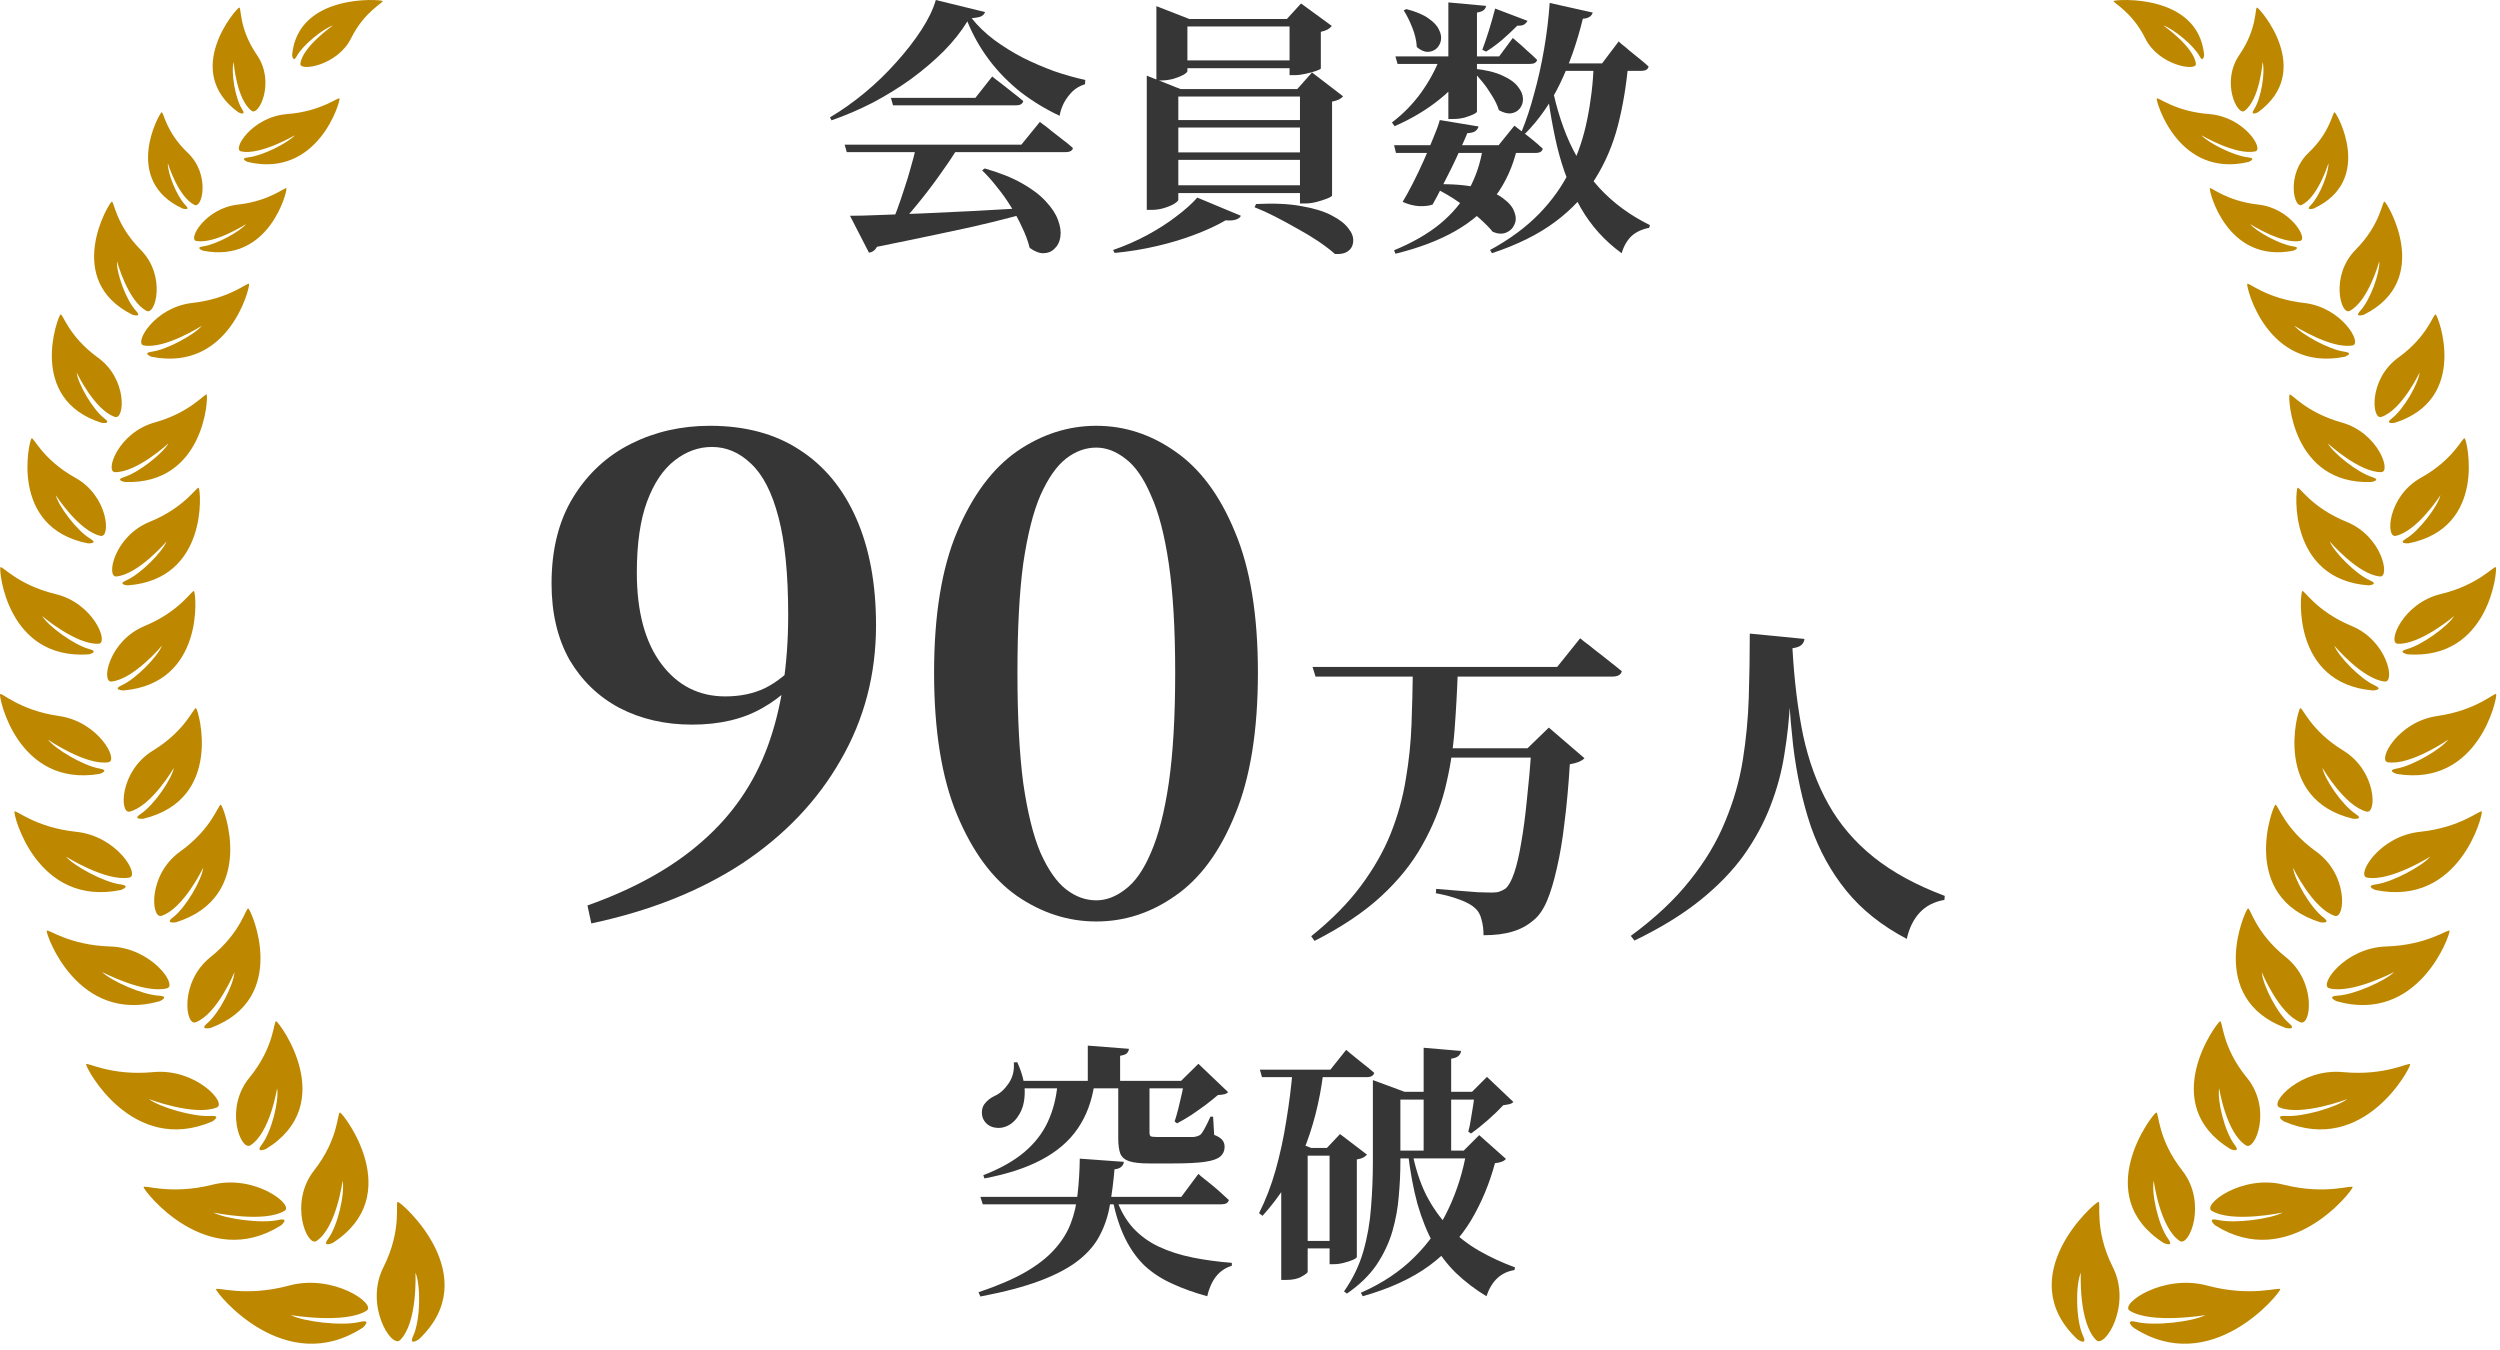 <svg width="187" height="101" viewBox="0 0 187 101" fill="none" xmlns="http://www.w3.org/2000/svg">
<path d="M31.076 95.191C31.481 96.135 31.451 98.744 30.913 99.908C30.532 100.727 31.332 100.18 31.332 100.18C36.326 95.468 30.051 89.943 29.763 89.9C29.519 89.861 30.128 91.914 28.686 94.776C27.24 97.643 29.286 100.862 29.917 100.248C31.258 98.947 31.076 95.191 31.076 95.191ZM25.44 83.219C25.222 83.141 25.385 85.136 23.491 87.553C21.596 89.967 22.968 93.292 23.674 92.825C25.166 91.834 25.625 88.317 25.625 88.317C25.813 89.256 25.276 91.663 24.552 92.651C24.04 93.35 24.885 92.972 24.885 92.972C30.421 89.42 25.696 83.303 25.44 83.219ZM19.898 85.943C25.401 82.566 20.913 76.485 20.664 76.395C20.451 76.321 20.567 78.277 18.657 80.609C16.745 82.937 18.026 86.117 18.726 85.673C20.21 84.734 20.727 81.394 20.727 81.394C20.889 82.32 20.308 84.671 19.577 85.62C19.058 86.295 19.898 85.943 19.898 85.943ZM15.743 76.894C21.722 74.687 18.797 68.088 18.578 67.956C18.394 67.845 18.073 69.729 15.74 71.596C13.409 73.463 13.87 76.762 14.634 76.468C16.255 75.844 17.534 72.723 17.534 72.723C17.486 73.632 16.416 75.762 15.51 76.533C14.868 77.077 15.743 76.894 15.743 76.894ZM12.95 68.611C12.277 69.126 13.163 68.987 13.163 68.987C19.266 67.073 16.737 60.342 16.527 60.2C16.352 60.081 15.916 61.944 13.479 63.693C11.036 65.44 11.299 68.76 12.08 68.504C13.735 67.963 15.2 64.905 15.2 64.905C15.097 65.811 13.901 67.883 12.95 68.611ZM10.535 60.872C9.844 61.32 10.71 61.243 10.71 61.243C16.761 59.797 14.857 53.123 14.667 52.974C14.503 52.849 13.935 54.62 11.437 56.147C8.938 57.677 8.927 60.901 9.702 60.708C11.344 60.291 13.007 57.436 13.007 57.436C12.834 58.303 11.511 60.226 10.535 60.872ZM9.111 51.256C8.362 51.596 9.215 51.647 9.215 51.647C15.33 51.136 14.674 44.392 14.515 44.218C14.38 44.074 13.515 45.705 10.825 46.821C8.133 47.934 7.55 51.054 8.335 50.979C10 50.816 12.115 48.295 12.115 48.295C11.795 49.112 10.173 50.776 9.111 51.256ZM9.464 43.402C8.721 43.727 9.563 43.785 9.563 43.785C15.607 43.327 15.022 36.665 14.867 36.494C14.735 36.345 13.864 37.949 11.196 39.034C8.528 40.113 7.923 43.19 8.699 43.12C10.345 42.973 12.457 40.501 12.457 40.501C12.134 41.303 10.515 42.937 9.464 43.402ZM8.601 35.316C10.222 35.35 12.599 33.167 12.599 33.167C12.18 33.914 10.39 35.333 9.31 35.675C8.541 35.911 9.353 36.056 9.353 36.056C15.296 36.253 15.589 29.71 15.462 29.521C15.353 29.367 14.3 30.837 11.563 31.603C8.822 32.37 7.835 35.302 8.601 35.316ZM11.375 26.303C10.574 26.413 11.344 26.688 11.344 26.688C17.156 27.84 18.72 21.44 18.63 21.238C18.553 21.069 17.229 22.341 14.385 22.66C11.542 22.975 9.998 25.7 10.748 25.837C12.338 26.134 15.101 24.366 15.101 24.366C14.543 25.035 12.508 26.144 11.375 26.303ZM14.678 18.024C16.039 18.275 18.404 16.764 18.404 16.764C17.927 17.337 16.185 18.285 15.215 18.424C14.531 18.518 15.19 18.752 15.19 18.752C20.162 19.737 21.502 14.263 21.425 14.087C21.359 13.943 20.226 15.034 17.791 15.304C15.357 15.576 14.039 17.909 14.678 18.024ZM18.581 11.77C17.847 11.847 18.54 12.117 18.54 12.117C23.8 13.35 25.47 7.558 25.396 7.37C25.332 7.211 24.076 8.334 21.469 8.534C18.861 8.736 17.348 11.172 18.026 11.324C19.468 11.64 22.056 10.117 22.056 10.117C21.521 10.707 19.622 11.656 18.581 11.77ZM28.616 0.07C28.456 -0.048 22.285 -0.506 21.851 4.108C21.851 4.108 21.904 4.753 22.207 4.185C22.638 3.385 24.154 2.151 24.901 1.905C24.901 1.905 22.606 3.515 22.467 4.772C22.403 5.365 25.252 4.907 26.259 2.867C27.262 0.831 28.751 0.171 28.616 0.07ZM21.63 96.159C18.306 97.056 16.155 96.222 16.16 96.443C16.166 96.708 21.312 103.127 27.15 99.296C27.15 99.296 27.861 98.655 26.912 98.882C25.571 99.204 22.719 98.865 21.744 98.368C21.744 98.368 25.816 99.055 27.424 98.036C28.183 97.552 24.955 95.263 21.63 96.159ZM21.031 91.651C21.031 91.651 21.712 91.059 20.814 91.256C19.545 91.538 16.869 91.176 15.959 90.695C15.959 90.695 19.758 91.504 21.29 90.564C22.014 90.126 19.04 87.82 15.895 88.615C12.749 89.41 10.739 88.589 10.742 88.801C10.743 89.049 15.467 95.166 21.031 91.651ZM15.877 83.886C15.877 83.886 16.639 83.414 15.737 83.474C14.46 83.558 11.938 82.814 11.145 82.214C11.145 82.214 14.571 83.515 16.22 82.835C16.997 82.513 14.64 79.891 11.456 80.195C8.273 80.498 6.479 79.409 6.441 79.612C6.4 79.853 9.87 86.459 15.877 83.886ZM11.943 74.892C11.943 74.892 12.749 74.528 11.869 74.475C10.629 74.403 8.313 73.376 7.639 72.707C7.639 72.707 10.813 74.374 12.501 73.921C13.298 73.707 11.341 70.89 8.234 70.796C5.128 70.702 3.561 69.437 3.496 69.627C3.419 69.854 5.783 76.639 11.943 74.892ZM9.037 66.573C9.037 66.573 9.869 66.269 8.997 66.151C7.768 65.984 5.55 64.794 4.937 64.077C4.937 64.077 7.955 65.972 9.675 65.642C10.487 65.488 8.79 62.542 5.702 62.219C2.611 61.896 1.164 60.521 1.083 60.708C0.985 60.925 2.738 67.859 9.037 66.573ZM7.448 57.889C7.448 57.889 8.268 57.627 7.432 57.484C6.247 57.282 4.151 56.046 3.59 55.326C3.59 55.326 6.429 57.277 8.11 57.017C8.906 56.897 7.388 53.981 4.412 53.557C1.436 53.133 0.091 51.748 0.005 51.924C-0.099 52.136 1.295 58.913 7.448 57.889ZM6.632 48.946C6.632 48.946 7.464 48.762 6.661 48.545C5.528 48.237 3.619 46.84 3.152 46.083C3.152 46.083 5.706 48.247 7.376 48.151C8.163 48.107 7.011 45.12 4.151 44.435C1.293 43.746 0.136 42.267 0.03 42.433C-0.093 42.628 0.51 49.374 6.632 48.946ZM6.575 40.643C6.575 40.643 7.42 40.687 6.728 40.277C5.754 39.691 4.382 37.88 4.175 37.044C4.175 37.044 5.919 39.747 7.528 40.084C8.288 40.246 8.128 37.123 5.636 35.738C3.146 34.35 2.512 32.656 2.359 32.789C2.181 32.938 0.652 39.479 6.575 40.643ZM7.599 31.627C7.599 31.627 8.414 31.758 7.795 31.285C6.923 30.611 5.825 28.698 5.735 27.864C5.735 27.864 7.075 30.683 8.597 31.186C9.317 31.425 9.569 28.37 7.327 26.751C5.088 25.131 4.694 23.414 4.527 23.522C4.336 23.652 1.985 29.849 7.599 31.627ZM9.904 23.541C9.904 23.541 10.684 23.794 10.161 23.233C9.421 22.438 8.691 20.385 8.752 19.547C8.752 19.547 9.561 22.53 10.969 23.257C11.635 23.599 12.444 20.624 10.527 18.689C8.611 16.757 8.537 15.003 8.355 15.087C8.14 15.186 4.692 20.944 9.904 23.541ZM13.65 15.595C13.65 15.595 14.324 15.798 13.861 15.331C13.208 14.665 12.524 12.926 12.553 12.208C12.553 12.208 13.329 14.742 14.555 15.331C15.133 15.61 15.741 13.046 14.046 11.432C12.354 9.823 12.242 8.324 12.087 8.401C11.907 8.49 9.119 13.495 13.65 15.595ZM17.82 8.394C17.82 8.394 18.476 8.734 18.102 8.155C17.577 7.331 17.273 5.38 17.476 4.638C17.476 4.638 17.684 7.433 18.825 8.293C19.365 8.695 20.609 6.134 19.222 4.117C17.834 2.103 18.072 0.513 17.891 0.566C17.681 0.621 13.58 5.305 17.82 8.394Z" fill="#BD8800"/>
<path d="M134.075 48.49C134.208 50.883 134.473 53.052 134.872 54.997C135.288 56.925 135.919 58.645 136.767 60.157C137.615 61.67 138.745 62.991 140.158 64.121C141.57 65.251 143.34 66.215 145.468 67.013L145.443 67.312C144.678 67.445 144.063 67.761 143.598 68.26C143.133 68.758 142.808 69.415 142.626 70.229C140.764 69.249 139.26 68.052 138.113 66.639C136.966 65.227 136.077 63.614 135.446 61.803C134.831 59.974 134.39 57.955 134.124 55.745C133.875 53.518 133.717 51.108 133.651 48.515L134.075 48.49ZM134.075 48.49C134.041 49.786 133.983 51.099 133.9 52.429C133.834 53.759 133.692 55.08 133.476 56.393C133.277 57.706 132.928 59.002 132.429 60.282C131.947 61.545 131.282 62.775 130.435 63.972C129.587 65.152 128.49 66.282 127.144 67.362C125.814 68.426 124.186 69.423 122.258 70.354L121.983 70.005C123.795 68.675 125.266 67.296 126.396 65.866C127.543 64.437 128.424 62.966 129.039 61.454C129.67 59.941 130.111 58.412 130.36 56.867C130.609 55.304 130.759 53.734 130.809 52.155C130.859 50.559 130.884 48.972 130.884 47.393L134.972 47.792C134.955 47.975 134.881 48.124 134.748 48.241C134.631 48.357 134.407 48.44 134.075 48.49Z" fill="#363636"/>
<path d="M106.604 55.969H115.903V56.667H106.604V55.969ZM98.178 49.886H116.477L118.197 47.742C118.197 47.742 118.297 47.825 118.496 47.991C118.712 48.141 118.978 48.349 119.294 48.614C119.626 48.864 119.967 49.13 120.316 49.412C120.682 49.695 121.014 49.961 121.313 50.21C121.247 50.476 121.006 50.609 120.59 50.609H98.402L98.178 49.886ZM114.557 55.969H114.258L115.853 54.423L118.521 56.717C118.305 56.933 117.939 57.083 117.424 57.166C117.324 58.778 117.191 60.232 117.025 61.528C116.876 62.825 116.684 63.963 116.452 64.944C116.236 65.924 115.986 66.747 115.704 67.412C115.421 68.06 115.089 68.534 114.707 68.833C114.241 69.232 113.718 69.514 113.136 69.681C112.554 69.863 111.831 69.955 110.967 69.955C110.967 69.523 110.917 69.132 110.817 68.783C110.734 68.434 110.585 68.16 110.369 67.96C110.119 67.711 109.721 67.487 109.172 67.287C108.64 67.088 108.05 66.93 107.402 66.814L107.427 66.49C107.876 66.523 108.383 66.564 108.948 66.614C109.529 66.664 110.061 66.706 110.543 66.739C111.042 66.755 111.391 66.764 111.59 66.764C111.84 66.764 112.031 66.739 112.164 66.689C112.313 66.639 112.463 66.564 112.612 66.465C112.845 66.265 113.061 65.875 113.261 65.293C113.46 64.711 113.635 63.963 113.784 63.049C113.95 62.118 114.092 61.055 114.208 59.858C114.341 58.661 114.457 57.365 114.557 55.969ZM105.682 50.085H109.047C108.998 51.614 108.914 53.135 108.798 54.648C108.682 56.143 108.441 57.614 108.075 59.06C107.71 60.49 107.144 61.877 106.38 63.224C105.632 64.57 104.61 65.841 103.313 67.038C102.017 68.235 100.355 69.348 98.327 70.379L98.078 70.03C99.607 68.8 100.845 67.545 101.793 66.265C102.757 64.969 103.505 63.656 104.036 62.326C104.568 60.98 104.942 59.625 105.158 58.263C105.391 56.9 105.532 55.537 105.582 54.174C105.632 52.794 105.665 51.432 105.682 50.085Z" fill="#363636"/>
<path d="M82.005 68.927C79.894 68.927 77.912 68.288 76.057 67.009C74.234 65.73 72.747 63.715 71.596 60.965C70.445 58.215 69.869 54.665 69.869 50.316C69.869 45.999 70.445 42.482 71.596 39.764C72.747 37.046 74.234 35.047 76.057 33.768C77.912 32.489 79.894 31.849 82.005 31.849C84.115 31.849 86.082 32.489 87.904 33.768C89.759 35.047 91.246 37.046 92.365 39.764C93.517 42.482 94.092 45.999 94.092 50.316C94.092 54.665 93.517 58.215 92.365 60.965C91.246 63.715 89.759 65.73 87.904 67.009C86.082 68.288 84.115 68.927 82.005 68.927ZM82.005 67.345C82.74 67.345 83.46 67.073 84.163 66.529C84.899 65.986 85.538 65.074 86.082 63.795C86.657 62.484 87.105 60.741 87.425 58.567C87.745 56.36 87.904 53.61 87.904 50.316C87.904 47.055 87.745 44.337 87.425 42.162C87.105 39.988 86.657 38.277 86.082 37.03C85.538 35.751 84.899 34.839 84.163 34.296C83.46 33.752 82.74 33.48 82.005 33.48C81.205 33.48 80.454 33.752 79.75 34.296C79.047 34.839 78.407 35.751 77.832 37.03C77.288 38.277 76.856 39.988 76.537 42.162C76.249 44.305 76.105 47.023 76.105 50.316C76.105 53.61 76.249 56.36 76.537 58.567C76.856 60.773 77.288 62.516 77.832 63.795C78.407 65.074 79.047 65.986 79.75 66.529C80.454 67.073 81.205 67.345 82.005 67.345Z" fill="#363636"/>
<path d="M44.23 69.071L43.942 67.728C47.459 66.481 50.322 64.882 52.528 62.932C54.766 60.981 56.397 58.615 57.421 55.833C58.444 53.051 58.956 49.773 58.956 45.999C58.956 42.962 58.716 40.531 58.236 38.709C57.756 36.854 57.069 35.511 56.173 34.679C55.31 33.848 54.335 33.432 53.248 33.432C52.256 33.432 51.329 33.768 50.465 34.44C49.602 35.111 48.914 36.134 48.403 37.509C47.891 38.884 47.635 40.659 47.635 42.834C47.635 45.744 48.243 48.014 49.458 49.645C50.673 51.276 52.272 52.091 54.255 52.091C55.374 52.091 56.365 51.883 57.229 51.468C58.124 51.02 58.956 50.348 59.723 49.453L60.778 49.789H60.299C59.595 51.068 58.508 52.123 57.037 52.955C55.598 53.786 53.839 54.202 51.761 54.202C49.746 54.202 47.939 53.786 46.34 52.955C44.773 52.123 43.526 50.924 42.599 49.357C41.703 47.758 41.256 45.856 41.256 43.649C41.256 41.091 41.8 38.932 42.887 37.174C43.974 35.415 45.413 34.088 47.204 33.192C48.995 32.297 50.961 31.849 53.104 31.849C55.726 31.849 57.948 32.441 59.771 33.624C61.626 34.807 63.049 36.518 64.04 38.757C65.031 40.995 65.527 43.665 65.527 46.767C65.527 50.444 64.647 53.802 62.889 56.84C61.162 59.878 58.716 62.452 55.55 64.562C52.384 66.641 48.611 68.144 44.23 69.071Z" fill="#363636"/>
<path d="M104.377 4.22H112.137L113.157 2.84C113.157 2.84 113.257 2.927 113.457 3.1C113.671 3.273 113.917 3.493 114.197 3.76C114.491 4.013 114.751 4.253 114.977 4.48C114.924 4.68 114.751 4.78 114.457 4.78H104.537L104.377 4.22ZM104.277 10.86H112.097L113.277 9.4C113.277 9.4 113.397 9.493 113.637 9.68C113.891 9.867 114.184 10.093 114.517 10.36C114.851 10.627 115.144 10.88 115.397 11.12C115.357 11.333 115.177 11.44 114.857 11.44H104.417L104.277 10.86ZM108.337 0.18L111.157 0.44C111.144 0.56 111.084 0.667 110.977 0.76C110.884 0.84 110.717 0.9 110.477 0.94V8.34C110.477 8.393 110.384 8.467 110.197 8.56C110.024 8.64 109.804 8.72 109.537 8.8C109.271 8.867 108.997 8.9 108.717 8.9H108.337V0.18ZM107.697 8.98L110.597 9.46C110.557 9.607 110.471 9.727 110.337 9.82C110.217 9.9 110.024 9.947 109.757 9.96C109.637 10.253 109.471 10.633 109.257 11.1C109.057 11.553 108.831 12.04 108.577 12.56C108.324 13.067 108.071 13.567 107.817 14.06C107.577 14.54 107.357 14.953 107.157 15.3C106.904 15.393 106.571 15.433 106.157 15.42C105.744 15.393 105.331 15.287 104.917 15.1C105.144 14.727 105.397 14.267 105.677 13.72C105.957 13.173 106.231 12.6 106.497 12C106.764 11.4 107.004 10.833 107.217 10.3C107.444 9.767 107.604 9.327 107.697 8.98ZM107.717 4.32H110.057V4.64C109.497 5.68 108.717 6.6 107.717 7.4C106.731 8.2 105.597 8.88 104.317 9.44L104.117 9.16C104.944 8.533 105.664 7.8 106.277 6.96C106.891 6.107 107.371 5.227 107.717 4.32ZM110.277 5.14C111.157 5.233 111.864 5.407 112.397 5.66C112.931 5.9 113.311 6.173 113.537 6.48C113.777 6.773 113.904 7.067 113.917 7.36C113.931 7.653 113.851 7.907 113.677 8.12C113.517 8.32 113.297 8.44 113.017 8.48C112.751 8.507 112.451 8.427 112.117 8.24C112.011 7.893 111.844 7.54 111.617 7.18C111.404 6.82 111.164 6.473 110.897 6.14C110.631 5.807 110.371 5.52 110.117 5.28L110.277 5.14ZM105.197 0.68C105.917 0.867 106.471 1.1 106.857 1.38C107.244 1.647 107.504 1.927 107.637 2.22C107.784 2.513 107.831 2.787 107.777 3.04C107.724 3.293 107.604 3.5 107.417 3.66C107.231 3.807 107.011 3.88 106.757 3.88C106.504 3.867 106.244 3.747 105.977 3.52C105.951 3.04 105.837 2.553 105.637 2.06C105.437 1.553 105.224 1.127 104.997 0.78L105.197 0.68ZM110.917 11.04H113.497C113.177 12.427 112.631 13.64 111.857 14.68C111.097 15.707 110.097 16.573 108.857 17.28C107.617 17.987 106.124 18.553 104.377 18.98L104.277 18.72C105.637 18.16 106.777 17.507 107.697 16.76C108.617 16 109.337 15.147 109.857 14.2C110.391 13.24 110.744 12.187 110.917 11.04ZM107.317 13.78C108.637 13.753 109.711 13.84 110.537 14.04C111.377 14.24 112.011 14.507 112.437 14.84C112.877 15.16 113.157 15.5 113.277 15.86C113.411 16.207 113.411 16.52 113.277 16.8C113.157 17.08 112.951 17.28 112.657 17.4C112.364 17.52 112.031 17.5 111.657 17.34C111.444 17.073 111.124 16.747 110.697 16.36C110.271 15.973 109.764 15.573 109.177 15.16C108.591 14.747 107.944 14.367 107.237 14.02L107.317 13.78ZM111.837 0.64L114.257 1.56C114.204 1.667 114.117 1.76 113.997 1.84C113.877 1.907 113.711 1.933 113.497 1.92C113.137 2.28 112.751 2.64 112.337 3C111.924 3.347 111.531 3.633 111.157 3.86L110.877 3.72C111.024 3.333 111.184 2.867 111.357 2.32C111.531 1.76 111.691 1.2 111.837 0.64ZM115.837 4.98C116.104 6.86 116.544 8.56 117.157 10.08C117.771 11.587 118.591 12.907 119.617 14.04C120.657 15.173 121.924 16.107 123.417 16.84L123.357 17.04C122.811 17.147 122.371 17.353 122.037 17.66C121.704 17.98 121.457 18.407 121.297 18.94C120.031 18.02 119.011 16.887 118.237 15.54C117.477 14.193 116.891 12.673 116.477 10.98C116.077 9.273 115.777 7.433 115.577 5.46L115.837 4.98ZM119.217 4.74H121.797C121.651 6.393 121.391 7.947 121.017 9.4C120.644 10.84 120.077 12.167 119.317 13.38C118.571 14.593 117.571 15.667 116.317 16.6C115.064 17.533 113.491 18.313 111.597 18.94L111.457 18.7C112.924 17.9 114.144 17 115.117 16C116.091 15 116.864 13.913 117.437 12.74C118.024 11.553 118.451 10.293 118.717 8.96C118.997 7.613 119.164 6.207 119.217 4.74ZM115.917 0.22L119.137 0.94C119.097 1.073 119.017 1.18 118.897 1.26C118.777 1.34 118.611 1.387 118.397 1.4C117.957 3.2 117.384 4.827 116.677 6.28C115.971 7.733 115.104 8.973 114.077 10L113.817 9.84C114.164 9 114.477 8.053 114.757 7C115.051 5.947 115.297 4.84 115.497 3.68C115.697 2.52 115.837 1.367 115.917 0.22ZM115.937 4.74H119.837L121.077 3.1C121.077 3.1 121.151 3.167 121.297 3.3C121.457 3.42 121.651 3.58 121.877 3.78C122.117 3.967 122.364 4.167 122.617 4.38C122.884 4.593 123.117 4.793 123.317 4.98C123.264 5.193 123.084 5.3 122.777 5.3H115.937V4.74Z" fill="#363636"/>
<path d="M87.478 8.98H98.578V9.54H87.478V8.98ZM88.078 4.52H97.298V5.1H88.078V4.52ZM87.478 11.4H98.638V11.96H87.478V11.4ZM87.478 13.86H98.698V14.44H87.478V13.86ZM97.238 6.66H97.038L98.138 5.42L100.458 7.2C100.404 7.28 100.304 7.36 100.158 7.44C100.024 7.507 99.851 7.56 99.638 7.6V14.62C99.638 14.673 99.525 14.747 99.298 14.84C99.071 14.933 98.805 15.02 98.498 15.1C98.191 15.18 97.904 15.22 97.638 15.22H97.238V6.66ZM85.778 6.66V5.66L88.298 6.66H98.158V7.22H88.138V14.94C88.138 15.007 88.038 15.107 87.838 15.24C87.638 15.36 87.385 15.467 87.078 15.56C86.771 15.653 86.451 15.7 86.118 15.7H85.778V6.66ZM96.458 1.42H96.258L97.318 0.26L99.618 1.94C99.564 2.02 99.465 2.107 99.318 2.2C99.171 2.28 98.998 2.34 98.798 2.38V5.12C98.798 5.16 98.684 5.22 98.458 5.3C98.231 5.38 97.965 5.453 97.658 5.52C97.365 5.587 97.098 5.62 96.858 5.62H96.458V1.42ZM86.498 1.42V0.46L88.958 1.42H97.438V1.98H88.818V5.32C88.818 5.387 88.718 5.48 88.518 5.6C88.318 5.707 88.064 5.807 87.758 5.9C87.451 5.98 87.138 6.02 86.818 6.02H86.498V1.42ZM91.678 16.48C91.038 16.853 90.278 17.207 89.398 17.54C88.531 17.873 87.585 18.16 86.558 18.4C85.544 18.64 84.484 18.813 83.378 18.92L83.258 18.7C84.151 18.393 85.004 18.02 85.818 17.58C86.631 17.14 87.358 16.673 87.998 16.18C88.651 15.687 89.171 15.22 89.558 14.78L92.818 16.14C92.764 16.26 92.644 16.353 92.458 16.42C92.284 16.487 92.025 16.507 91.678 16.48ZM93.958 15.26C95.305 15.193 96.438 15.247 97.358 15.42C98.291 15.58 99.044 15.813 99.618 16.12C100.191 16.413 100.604 16.733 100.858 17.08C101.124 17.413 101.244 17.733 101.218 18.04C101.204 18.36 101.078 18.607 100.838 18.78C100.611 18.953 100.284 19.027 99.858 19C99.511 18.693 99.091 18.373 98.598 18.04C98.118 17.72 97.598 17.407 97.038 17.1C96.478 16.78 95.924 16.48 95.378 16.2C94.831 15.92 94.318 15.687 93.838 15.5L93.958 15.26Z" fill="#363636"/>
<path d="M73.659 12.6C74.779 12.92 75.712 13.293 76.459 13.72C77.219 14.147 77.812 14.6 78.239 15.08C78.679 15.547 78.979 16.007 79.139 16.46C79.312 16.913 79.372 17.327 79.319 17.7C79.266 18.073 79.126 18.367 78.899 18.58C78.686 18.807 78.412 18.927 78.079 18.94C77.759 18.953 77.406 18.82 77.019 18.54C76.899 18.047 76.712 17.54 76.459 17.02C76.219 16.487 75.939 15.967 75.619 15.46C75.299 14.94 74.952 14.453 74.579 14C74.219 13.533 73.846 13.113 73.459 12.74L73.659 12.6ZM63.179 10.82H76.399L77.779 9.12C77.779 9.12 77.859 9.18 78.019 9.3C78.192 9.42 78.406 9.587 78.659 9.8C78.926 10 79.199 10.213 79.479 10.44C79.772 10.653 80.032 10.867 80.259 11.08C80.206 11.28 80.019 11.38 79.699 11.38H63.339L63.179 10.82ZM66.639 7.32H72.959L74.219 5.72C74.219 5.72 74.292 5.78 74.439 5.9C74.599 6.02 74.799 6.173 75.039 6.36C75.279 6.547 75.532 6.747 75.799 6.96C76.079 7.173 76.326 7.373 76.539 7.56C76.486 7.773 76.306 7.88 75.999 7.88H66.799L66.639 7.32ZM63.579 16.14C64.179 16.14 64.946 16.12 65.879 16.08C66.812 16.04 67.872 16 69.059 15.96C70.246 15.907 71.519 15.847 72.879 15.78C74.252 15.7 75.666 15.62 77.119 15.54L77.139 15.84C76.312 16.08 75.359 16.333 74.279 16.6C73.199 16.867 71.946 17.147 70.519 17.44C69.092 17.747 67.452 18.087 65.599 18.46C65.466 18.713 65.266 18.86 64.999 18.9L63.579 16.14ZM68.519 11H71.699C71.272 11.68 70.786 12.4 70.239 13.16C69.706 13.907 69.159 14.62 68.599 15.3C68.052 15.98 67.526 16.553 67.019 17.02H66.579C66.739 16.633 66.912 16.193 67.099 15.7C67.286 15.193 67.466 14.667 67.639 14.12C67.826 13.573 67.992 13.027 68.139 12.48C68.299 11.933 68.426 11.44 68.519 11ZM72.359 1.6C71.906 2.347 71.319 3.087 70.599 3.82C69.879 4.54 69.066 5.233 68.159 5.9C67.252 6.553 66.292 7.147 65.279 7.68C64.266 8.2 63.239 8.64 62.199 9L62.079 8.78C62.959 8.26 63.826 7.647 64.679 6.94C65.532 6.233 66.319 5.473 67.039 4.66C67.772 3.847 68.399 3.04 68.919 2.24C69.439 1.44 69.799 0.693 69.999 0L73.679 0.9C73.639 1.033 73.546 1.14 73.399 1.22C73.252 1.287 73.012 1.333 72.679 1.36C73.146 1.947 73.706 2.487 74.359 2.98C75.012 3.46 75.719 3.9 76.479 4.3C77.252 4.687 78.039 5.027 78.839 5.32C79.652 5.6 80.432 5.82 81.179 5.98L81.159 6.3C80.799 6.407 80.486 6.587 80.219 6.84C79.966 7.093 79.752 7.38 79.579 7.7C79.419 8.02 79.312 8.34 79.259 8.66C78.232 8.18 77.266 7.593 76.359 6.9C75.466 6.193 74.679 5.393 73.999 4.5C73.319 3.593 72.772 2.627 72.359 1.6Z" fill="#363636"/>
<path d="M103.81 81.669H111.425V82.249H103.81V81.669ZM103.73 86.066H110.845V86.646H103.73V86.066ZM106.488 78.372L109.286 78.611C109.273 78.758 109.206 78.885 109.086 78.991C108.98 79.084 108.8 79.151 108.547 79.191V86.346H106.488V78.372ZM102.691 81.669V81.469V80.79L105.069 81.669H104.749V86.926C104.749 87.738 104.709 88.584 104.629 89.464C104.563 90.343 104.403 91.223 104.15 92.102C103.897 92.968 103.504 93.801 102.971 94.6C102.438 95.386 101.698 96.106 100.752 96.759L100.532 96.599C101.185 95.666 101.665 94.674 101.971 93.621C102.278 92.555 102.471 91.456 102.551 90.323C102.644 89.191 102.691 88.065 102.691 86.946V81.669ZM109.706 86.066H109.486L110.645 84.907L112.644 86.686C112.511 86.859 112.237 86.966 111.824 87.005C111.411 88.538 110.818 89.957 110.046 91.263C109.273 92.555 108.234 93.688 106.928 94.66C105.622 95.62 103.957 96.386 101.931 96.959L101.791 96.699C103.39 95.993 104.723 95.107 105.789 94.041C106.868 92.975 107.721 91.769 108.347 90.423C108.986 89.077 109.439 87.625 109.706 86.066ZM105.609 86.066C105.849 87.319 106.202 88.418 106.668 89.364C107.148 90.297 107.721 91.109 108.387 91.802C109.053 92.495 109.806 93.081 110.645 93.561C111.485 94.041 112.377 94.454 113.323 94.8L113.283 95C112.271 95.16 111.571 95.813 111.185 96.959C110.332 96.439 109.573 95.859 108.906 95.22C108.254 94.58 107.687 93.841 107.208 93.001C106.741 92.149 106.348 91.169 106.028 90.063C105.722 88.944 105.482 87.652 105.309 86.186L105.609 86.066ZM110.325 81.669H110.106L111.225 80.55L113.203 82.429C113.124 82.509 113.024 82.562 112.904 82.589C112.797 82.615 112.644 82.642 112.444 82.669C112.151 82.988 111.771 83.355 111.305 83.768C110.852 84.168 110.425 84.507 110.026 84.787L109.826 84.647C109.906 84.381 109.972 84.061 110.026 83.688C110.092 83.315 110.152 82.948 110.206 82.589C110.259 82.229 110.299 81.922 110.325 81.669ZM94.237 80.01H99.513L100.692 78.531C100.692 78.531 100.812 78.631 101.052 78.831C101.292 79.018 101.572 79.244 101.891 79.511C102.224 79.764 102.524 80.01 102.791 80.25C102.737 80.463 102.551 80.57 102.231 80.57H94.397L94.237 80.01ZM96.695 80.01H98.973V80.33C98.707 82.422 98.207 84.361 97.475 86.146C96.742 87.918 95.729 89.517 94.437 90.943L94.177 90.743C94.67 89.77 95.083 88.698 95.416 87.525C95.749 86.339 96.016 85.107 96.215 83.828C96.428 82.549 96.588 81.276 96.695 80.01ZM96.875 85.866H100.512V86.446H96.875V85.866ZM96.835 92.822H100.492V93.381H96.835V92.822ZM99.453 85.866H99.253L100.233 84.827L102.251 86.366C102.198 86.433 102.105 86.506 101.971 86.586C101.838 86.653 101.678 86.699 101.492 86.726V94.021C101.492 94.074 101.392 94.147 101.192 94.24C101.005 94.32 100.779 94.394 100.512 94.46C100.259 94.527 100.019 94.56 99.793 94.56H99.453V85.866ZM97.814 85.866V95.12C97.814 95.2 97.668 95.32 97.374 95.48C97.095 95.653 96.702 95.739 96.195 95.739H95.836V86.886L96.855 85.387L98.074 85.866H97.814Z" fill="#363636"/>
<path d="M73.332 89.524H88.362L89.641 87.805C89.641 87.805 89.714 87.872 89.861 88.005C90.021 88.125 90.221 88.285 90.46 88.484C90.713 88.684 90.967 88.897 91.22 89.124C91.473 89.351 91.706 89.564 91.919 89.764C91.866 89.977 91.68 90.083 91.36 90.083H73.512L73.332 89.524ZM80.767 86.666L84.065 86.906C84.052 87.052 83.985 87.179 83.865 87.285C83.758 87.379 83.592 87.439 83.365 87.465C83.285 88.411 83.172 89.291 83.025 90.103C82.892 90.916 82.646 91.669 82.286 92.362C81.94 93.055 81.407 93.688 80.687 94.26C79.981 94.82 79.035 95.326 77.849 95.779C76.663 96.232 75.158 96.632 73.332 96.979L73.192 96.659C74.618 96.179 75.784 95.68 76.69 95.16C77.609 94.627 78.335 94.061 78.868 93.461C79.415 92.861 79.821 92.215 80.088 91.522C80.354 90.829 80.527 90.083 80.607 89.284C80.701 88.471 80.754 87.598 80.767 86.666ZM83.485 89.624C83.792 90.516 84.218 91.263 84.764 91.862C85.311 92.448 85.957 92.915 86.703 93.261C87.449 93.608 88.282 93.874 89.201 94.061C90.121 94.247 91.1 94.38 92.139 94.46V94.68C91.659 94.827 91.266 95.093 90.96 95.48C90.653 95.879 90.434 96.372 90.3 96.959C89.328 96.692 88.455 96.379 87.682 96.019C86.909 95.673 86.23 95.233 85.644 94.7C85.071 94.154 84.584 93.481 84.185 92.682C83.785 91.882 83.465 90.909 83.225 89.764L83.485 89.624ZM81.367 78.212L84.445 78.451C84.431 78.585 84.378 78.698 84.285 78.791C84.205 78.871 84.038 78.931 83.785 78.971V81.21H81.367V78.212ZM75.831 79.471L76.09 79.451C76.463 80.277 76.65 81.016 76.65 81.669C76.65 82.322 76.523 82.868 76.27 83.308C76.03 83.734 75.731 84.034 75.371 84.207C75.011 84.381 74.638 84.414 74.252 84.307C73.879 84.188 73.625 83.941 73.492 83.568C73.399 83.181 73.445 82.855 73.632 82.589C73.832 82.322 74.092 82.116 74.412 81.969C74.798 81.796 75.144 81.483 75.451 81.03C75.757 80.577 75.884 80.057 75.831 79.471ZM88.582 80.85H88.342L89.641 79.571L91.859 81.689C91.793 81.769 91.7 81.823 91.579 81.849C91.473 81.876 91.313 81.896 91.1 81.909C90.833 82.136 90.527 82.382 90.18 82.649C89.834 82.902 89.474 83.155 89.101 83.408C88.728 83.648 88.375 83.854 88.042 84.028L87.862 83.888C87.955 83.608 88.049 83.281 88.142 82.908C88.235 82.535 88.322 82.169 88.402 81.809C88.482 81.436 88.542 81.116 88.582 80.85ZM75.651 80.85H90.34V81.409H75.651V80.85ZM83.645 80.97H85.983C85.983 81.076 85.983 81.19 85.983 81.309C85.983 81.429 85.983 81.536 85.983 81.629V84.727C85.983 84.847 86.01 84.934 86.063 84.987C86.13 85.027 86.29 85.047 86.543 85.047H88.022C88.288 85.047 88.535 85.047 88.761 85.047C88.988 85.047 89.161 85.047 89.281 85.047C89.388 85.034 89.481 85.014 89.561 84.987C89.654 84.96 89.734 84.92 89.801 84.867C89.894 84.774 90.001 84.614 90.121 84.387C90.254 84.147 90.394 83.861 90.54 83.528H90.74L90.82 84.887C91.126 85.007 91.333 85.14 91.44 85.287C91.546 85.42 91.6 85.587 91.6 85.786C91.6 86.079 91.493 86.319 91.28 86.506C91.067 86.692 90.68 86.826 90.121 86.906C89.574 86.986 88.781 87.025 87.742 87.025H85.944C85.304 87.025 84.818 86.972 84.484 86.866C84.151 86.759 83.925 86.573 83.805 86.306C83.698 86.026 83.645 85.647 83.645 85.167V80.97ZM79.108 81.05H81.866C81.68 82.355 81.26 83.481 80.607 84.427C79.968 85.36 79.068 86.133 77.909 86.746C76.763 87.359 75.338 87.825 73.632 88.145L73.552 87.905C74.818 87.412 75.837 86.839 76.61 86.186C77.396 85.52 77.982 84.767 78.369 83.928C78.769 83.075 79.015 82.116 79.108 81.05Z" fill="#363636"/>
<path d="M156.805 100.248C157.435 100.862 159.482 97.643 158.036 94.776C156.592 91.914 157.201 89.861 156.957 89.9C156.671 89.943 150.397 95.468 155.389 100.18C155.389 100.18 156.189 100.727 155.807 99.908C155.269 98.744 155.241 96.135 155.645 95.191C155.645 95.191 155.462 98.947 156.805 100.248ZM161.837 92.972C161.837 92.972 162.68 93.35 162.17 92.651C161.445 91.663 160.909 89.256 161.099 88.317C161.099 88.317 161.555 91.835 163.047 92.825C163.754 93.292 165.126 89.967 163.23 87.553C161.335 85.137 161.501 83.142 161.281 83.219C161.025 83.303 156.301 89.42 161.837 92.972ZM167.143 85.621C166.412 84.671 165.831 82.32 165.993 81.395C165.993 81.395 166.511 84.734 167.995 85.674C168.695 86.117 169.977 82.937 168.065 80.609C166.155 78.277 166.269 76.321 166.058 76.395C165.809 76.485 161.318 82.566 166.822 85.944C166.822 85.944 167.661 86.295 167.143 85.621ZM171.212 76.532C170.306 75.762 169.235 73.632 169.186 72.723C169.186 72.723 170.466 75.843 172.086 76.467C172.85 76.761 173.312 73.463 170.981 71.596C168.649 69.728 168.328 67.844 168.141 67.955C167.926 68.088 164.999 74.687 170.978 76.894C170.978 76.894 171.851 77.077 171.212 76.532ZM171.52 64.905C171.52 64.905 172.985 67.963 174.641 68.505C175.423 68.76 175.684 65.44 173.245 63.693C170.805 61.944 170.37 60.082 170.193 60.2C169.984 60.342 167.458 67.074 173.558 68.987C173.558 68.987 174.444 69.127 173.77 68.611C172.82 67.883 171.622 65.811 171.52 64.905ZM173.715 57.436C173.715 57.436 175.376 60.291 177.018 60.708C177.793 60.901 177.781 57.677 175.285 56.147C172.785 54.62 172.218 52.849 172.053 52.974C171.865 53.123 169.962 59.797 176.01 61.243C176.01 61.243 176.875 61.32 176.185 60.872C175.209 60.226 173.885 58.303 173.715 57.436ZM174.606 48.295C174.606 48.295 176.723 50.815 178.385 50.979C179.172 51.054 178.588 47.934 175.899 46.821C173.206 45.705 172.34 44.074 172.206 44.218C172.045 44.392 171.392 51.136 177.505 51.647C177.505 51.647 178.36 51.596 177.608 51.256C176.548 50.776 174.926 49.112 174.606 48.295ZM174.264 40.501C174.264 40.501 176.378 42.973 178.021 43.12C178.796 43.19 178.191 40.113 175.524 39.034C172.855 37.949 171.985 36.345 171.853 36.494C171.7 36.665 171.115 43.327 177.159 43.785C177.159 43.785 178.001 43.727 177.256 43.402C176.205 42.937 174.588 41.303 174.264 40.501ZM175.159 31.603C172.423 30.837 171.366 29.367 171.258 29.521C171.13 29.709 171.423 36.253 177.366 36.056C177.366 36.056 178.179 35.911 177.413 35.675C176.33 35.333 174.542 33.914 174.122 33.167C174.122 33.167 176.498 35.35 178.121 35.316C178.885 35.302 177.897 32.37 175.159 31.603ZM171.618 24.366C171.618 24.366 174.385 26.134 175.973 25.837C176.724 25.701 175.179 22.975 172.336 22.66C169.494 22.341 168.168 21.069 168.092 21.238C168.002 21.441 169.566 27.84 175.375 26.688C175.375 26.688 176.147 26.413 175.348 26.303C174.213 26.144 172.179 25.035 171.618 24.366ZM168.927 15.304C166.496 15.034 165.361 13.943 165.296 14.087C165.219 14.263 166.559 19.737 171.532 18.752C171.532 18.752 172.19 18.518 171.505 18.424C170.534 18.284 168.792 17.337 168.315 16.764C168.315 16.764 170.682 18.274 172.042 18.024C172.681 17.909 171.362 15.576 168.927 15.304ZM164.664 10.117C164.664 10.117 167.255 11.639 168.694 11.324C169.375 11.172 167.862 8.736 165.254 8.534C162.645 8.334 161.388 7.211 161.324 7.37C161.25 7.558 162.919 13.35 168.182 12.116C168.182 12.116 168.876 11.846 168.138 11.769C167.1 11.656 165.2 10.707 164.664 10.117ZM160.462 2.867C161.469 4.907 164.317 5.365 164.254 4.773C164.116 3.515 161.819 1.905 161.819 1.905C162.565 2.151 164.081 3.385 164.514 4.185C164.816 4.753 164.869 4.108 164.869 4.108C164.436 -0.506 158.263 -0.048 158.106 0.07C157.97 0.171 159.458 0.831 160.462 2.867ZM159.298 98.036C160.905 99.055 164.975 98.368 164.975 98.368C164.003 98.865 161.151 99.204 159.808 98.882C158.861 98.655 159.568 99.296 159.568 99.296C165.408 103.127 170.554 96.708 170.562 96.443C170.567 96.222 168.415 97.055 165.091 96.159C161.765 95.263 158.539 97.552 159.298 98.036ZM175.978 88.801C175.98 88.589 173.971 89.41 170.825 88.616C167.681 87.82 164.709 90.126 165.431 90.565C166.964 91.504 170.76 90.695 170.76 90.695C169.852 91.177 167.177 91.538 165.908 91.256C165.012 91.059 165.688 91.651 165.688 91.651C171.254 95.166 175.977 89.049 175.978 88.801ZM180.281 79.612C180.242 79.409 178.447 80.498 175.265 80.195C172.084 79.891 169.725 82.513 170.501 82.835C172.151 83.515 175.575 82.214 175.575 82.214C174.782 82.814 172.261 83.558 170.985 83.474C170.082 83.414 170.846 83.886 170.846 83.886C176.851 86.459 180.322 79.853 180.281 79.612ZM183.225 69.628C183.158 69.437 181.593 70.702 178.487 70.796C175.378 70.89 173.423 73.707 174.221 73.921C175.909 74.374 179.083 72.707 179.083 72.707C178.408 73.377 176.093 74.403 174.851 74.475C173.973 74.528 174.777 74.892 174.777 74.892C180.94 76.639 183.3 69.854 183.225 69.628ZM185.639 60.708C185.555 60.52 184.111 61.896 181.02 62.219C177.93 62.542 176.233 65.488 177.045 65.642C178.767 65.972 181.783 64.077 181.783 64.077C181.171 64.795 178.954 65.984 177.721 66.151C176.853 66.269 177.686 66.573 177.686 66.573C183.983 67.859 185.735 60.925 185.639 60.708ZM186.716 51.923C186.631 51.748 185.286 53.133 182.311 53.557C179.332 53.981 177.819 56.896 178.609 57.017C180.293 57.277 183.13 55.325 183.13 55.325C182.568 56.046 180.473 57.282 179.287 57.484C178.453 57.626 179.271 57.889 179.271 57.889C185.425 58.913 186.82 52.136 186.716 51.923ZM186.691 42.433C186.584 42.267 185.43 43.746 182.568 44.435C179.712 45.12 178.558 48.107 179.344 48.151C181.014 48.247 183.568 46.083 183.568 46.083C183.101 46.84 181.192 48.237 180.059 48.546C179.258 48.763 180.09 48.946 180.09 48.946C186.212 49.374 186.813 42.628 186.691 42.433ZM184.363 32.788C184.21 32.656 183.577 34.35 181.085 35.737C178.593 37.123 178.433 40.245 179.194 40.084C180.804 39.746 182.545 37.043 182.545 37.043C182.339 37.879 180.968 39.691 179.992 40.277C179.302 40.686 180.146 40.643 180.146 40.643C186.072 39.479 184.538 32.938 184.363 32.788ZM182.194 23.522C182.026 23.414 181.635 25.131 179.392 26.751C177.151 28.37 177.406 31.425 178.125 31.186C179.645 30.683 180.987 27.864 180.987 27.864C180.893 28.697 179.8 30.61 178.924 31.285C178.308 31.757 179.123 31.627 179.123 31.627C184.737 29.849 182.385 23.652 182.194 23.522ZM178.368 15.087C178.183 15.003 178.109 16.757 176.193 18.689C174.278 20.624 175.086 23.599 175.752 23.257C177.161 22.53 177.969 19.547 177.969 19.547C178.03 20.385 177.299 22.438 176.56 23.233C176.037 23.794 176.817 23.541 176.817 23.541C182.029 20.944 178.58 15.186 178.368 15.087ZM174.635 8.401C174.478 8.324 174.366 9.823 172.675 11.432C170.981 13.046 171.589 15.61 172.166 15.331C173.393 14.742 174.168 12.208 174.168 12.208C174.196 12.926 173.514 14.665 172.86 15.331C172.395 15.798 173.071 15.595 173.071 15.595C177.601 13.495 174.815 8.49 174.635 8.401ZM168.831 0.566C168.65 0.513 168.888 2.103 167.498 4.117C166.11 6.134 167.354 8.695 167.894 8.293C169.035 7.433 169.244 4.638 169.244 4.638C169.447 5.38 169.144 7.332 168.617 8.155C168.245 8.734 168.903 8.394 168.903 8.394C173.141 5.305 169.039 0.621 168.831 0.566Z" fill="#BD8800"/>
</svg>

